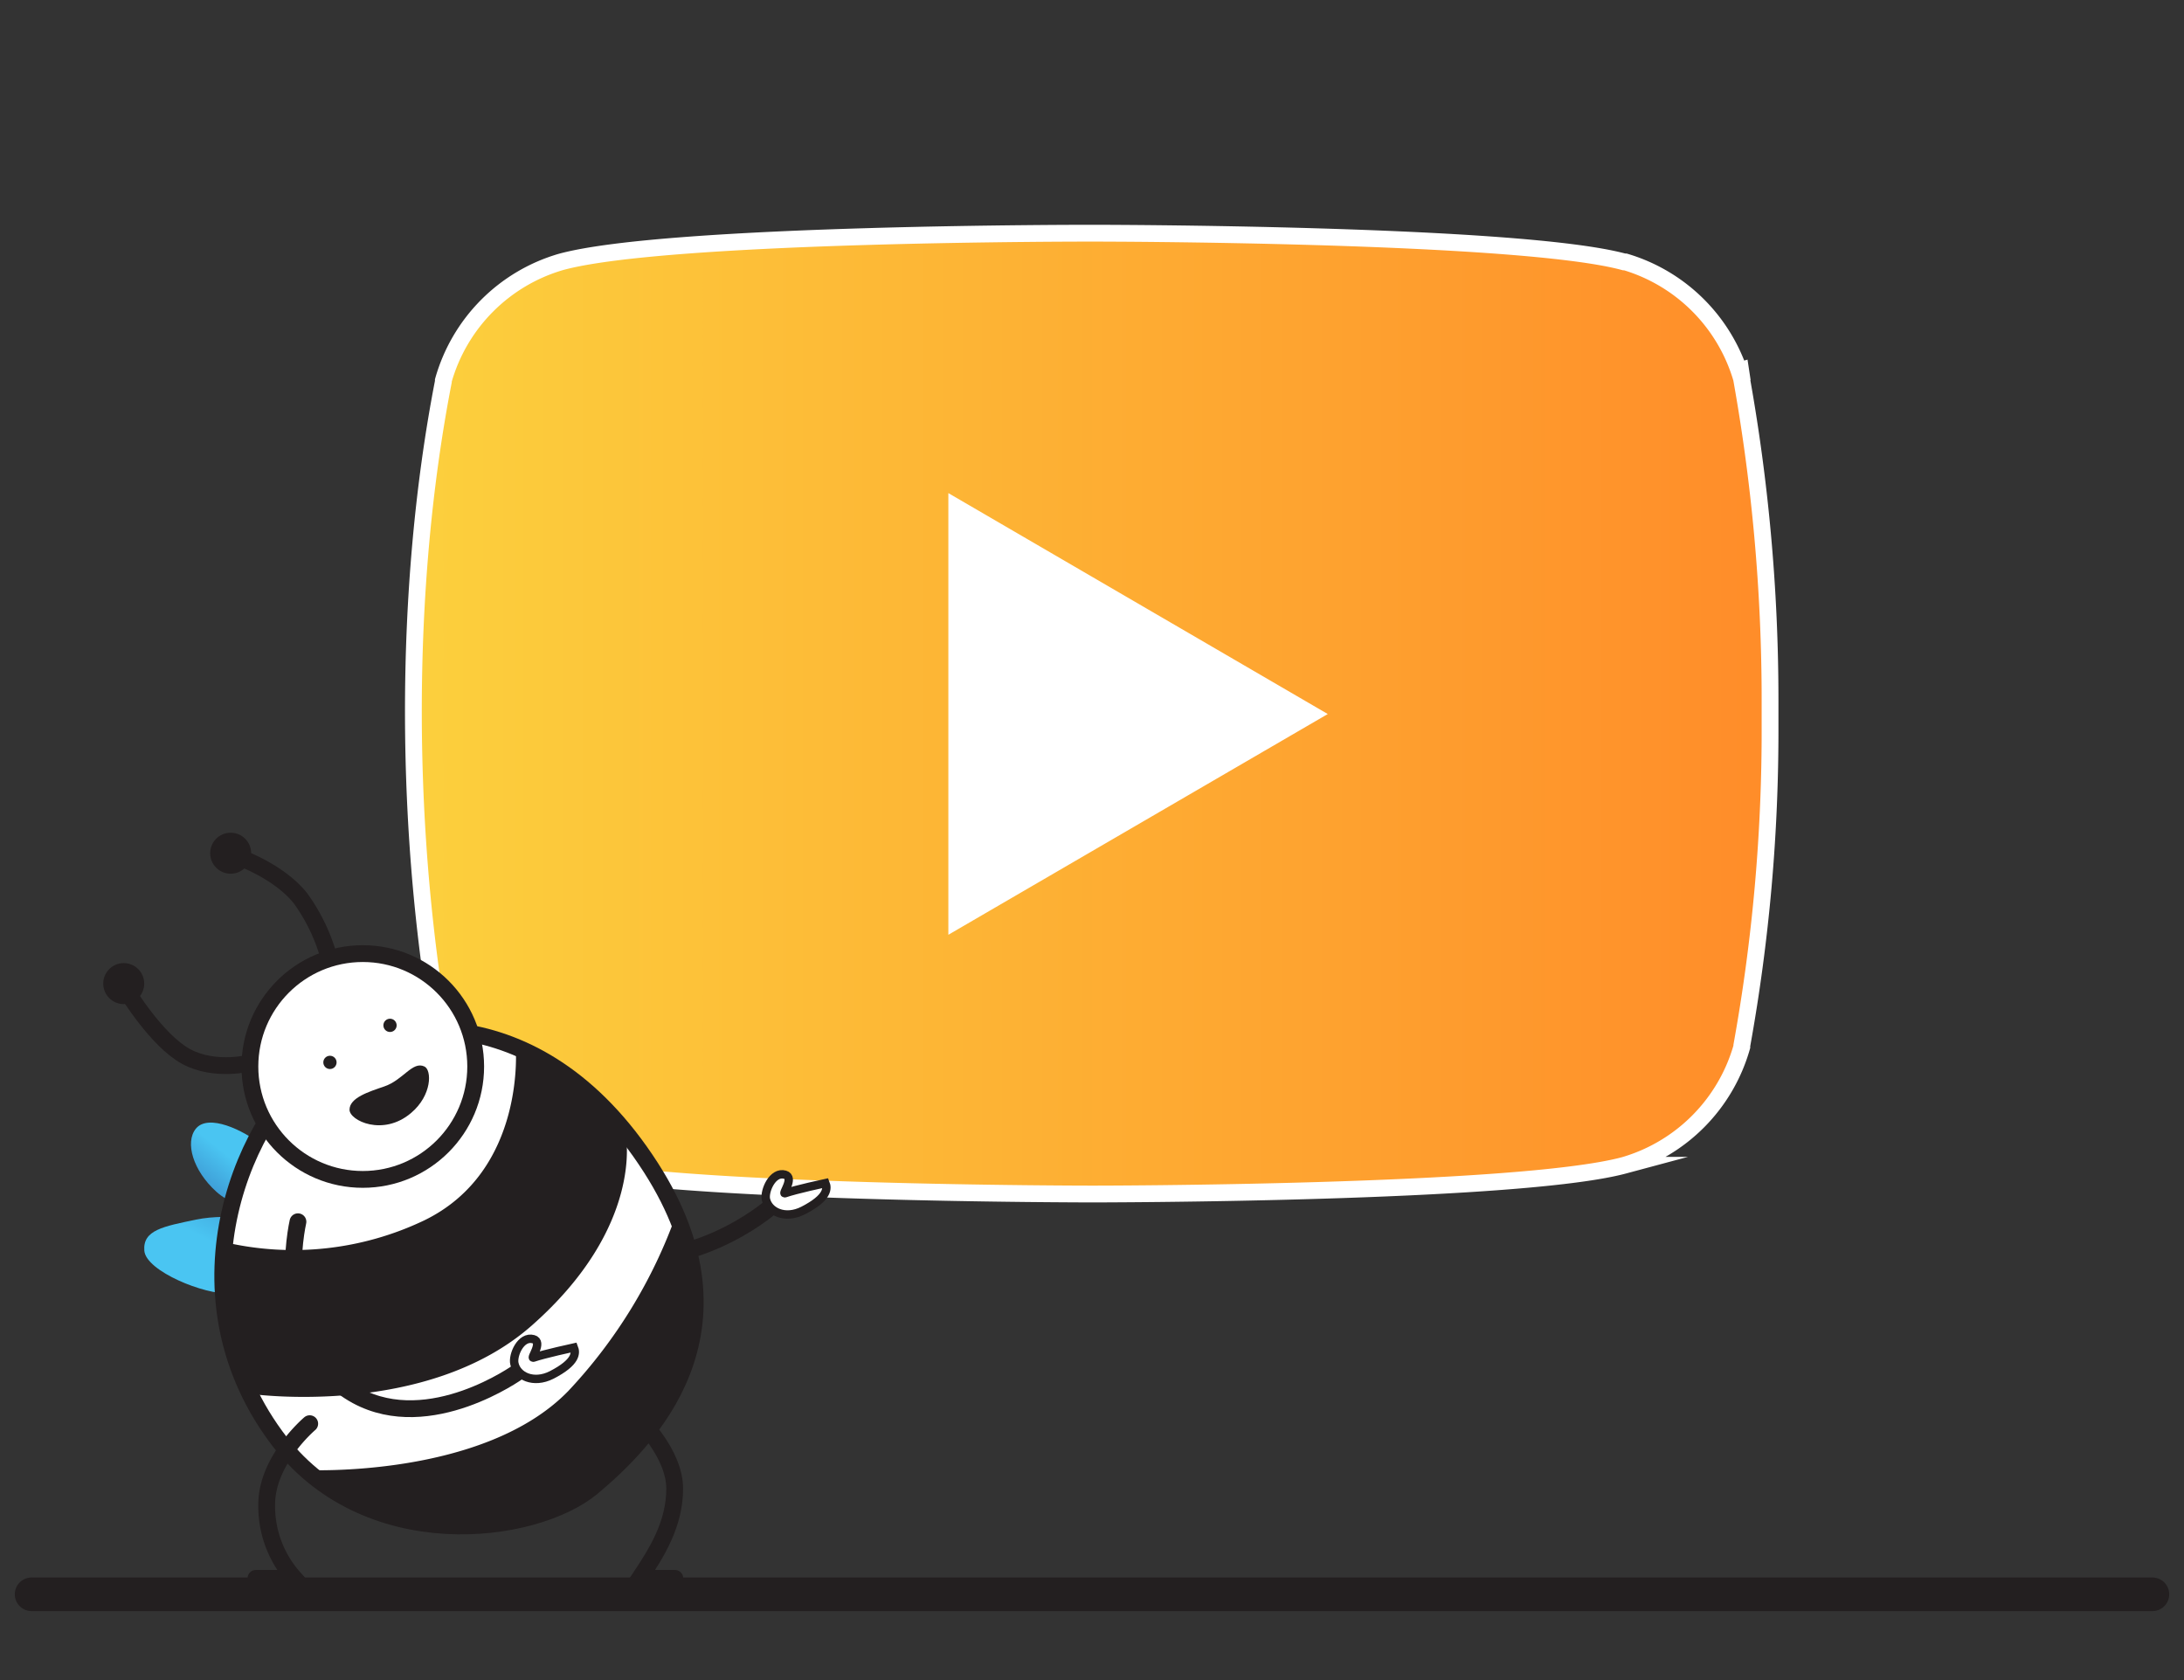 <?xml version="1.0" encoding="UTF-8"?> <svg xmlns="http://www.w3.org/2000/svg" xmlns:xlink="http://www.w3.org/1999/xlink" id="Layer_1" data-name="Layer 1" viewBox="0 0 260 200"><rect x="0" y="0" width="260" height="200" fill="#333333" stroke="none"/><defs><linearGradient id="linear-gradient" x1="49.21" y1="84.96" x2="210.79" y2="84.96" gradientUnits="userSpaceOnUse"><stop offset="0" stop-color="#fcd03d"></stop><stop offset="1" stop-color="#ff8c29"></stop></linearGradient><linearGradient id="linear-gradient-2" x1="9652.44" y1="2565.6" x2="9664.93" y2="2565.6" gradientTransform="matrix(0.41, -0.83, 0.89, 0.45, -6259.54, 6982.7)" gradientUnits="userSpaceOnUse"><stop offset="0" stop-color="#4ac5f2"></stop><stop offset="1" stop-color="#357fc1"></stop></linearGradient><linearGradient id="linear-gradient-3" x1="774.66" y1="360.48" x2="782.4" y2="360.48" gradientTransform="matrix(-0.63, 0.78, 0.78, 0.63, 234.17, -693.65)" xlink:href="#linear-gradient-2"></linearGradient></defs><polygon points="113.9 109.51 113.9 60.41 156.08 84.99 113.9 109.51" style="fill:#fff"></polygon><path d="M207.22,44.08l.2,1.32A20.52,20.52,0,0,0,193.5,31.18l-.15,0c-12.59-3.42-63.28-3.42-63.28-3.42s-50.56-.07-63.29,3.42a20.51,20.51,0,0,0-14,14.11l0,.14C48,70,48,99.52,52.93,125.84l-.21-1.34a20.49,20.49,0,0,0,13.93,14.22l.14,0c12.58,3.42,63.29,3.42,63.29,3.42s50.55,0,63.28-3.42a20.51,20.51,0,0,0,14-14.11l0-.15a210.51,210.51,0,0,0,3.36-38v-3a217.21,217.21,0,0,0-3.57-39.36ZM113.9,109.54V60.44L156.08,85Z" style="stroke:#fff;stroke-miterlimit:10;stroke-width:2px;fill:url(#linear-gradient)"></path><path d="M53.64,131.07S58.89,145.72,70.37,149s21.31-5.26,21.31-5.26" style="fill:none;stroke:#231f20;stroke-linecap:round;stroke-miterlimit:10;stroke-width:2px"></path><path d="M95.62,144.1c3-1.54,2.89-2.66,2.65-3.26,0,0-3.54.76-4.82,1.21-.41.14,1.19-1.87,0-2.21-1.47-.42-2.48,1.93-2.27,2.93C91.5,144.23,93.44,145.21,95.62,144.1Z" style="fill:#fff;stroke:#231f20;stroke-miterlimit:10"></path><path d="M67.68,136.59s-.09,8.36,3.69,11.73" style="fill:none;stroke:#231f20;stroke-miterlimit:10;stroke-width:2px"></path><path d="M33.93,148.6l-1-3.24s-5.61-1-9.56-.18-6.38,1.25-6.19,3.7,7.23,5.29,10.17,5.08C31.39,153.68,33.93,148.6,33.93,148.6Z" style="fill:url(#linear-gradient-2)"></path><path d="M23.31,134.37c1.48-1.85,5.68.18,7.83,1.91s4.74,6,4.74,6L33,143.87s-4.45.52-7.24-2S22,136,23.31,134.37Z" style="fill:url(#linear-gradient-3)"></path><path d="M38.43,126c6.13-4.29,25.33-8.39,39.06,13,12.53,19.56-.32,32.48-7,38.06-6.84,5.71-27.06,8.43-37.68-6.09C20,153.46,29.25,132.39,38.43,126Z" style="fill:#fff;stroke:#231f20;stroke-miterlimit:10;stroke-width:2px"></path><circle cx="43.19" cy="126.96" r="13.44" style="fill:#fff;stroke:#231f20;stroke-miterlimit:10;stroke-width:2px"></circle><path d="M67.68,165.56C57.6,176,36.47,175,36.47,175s17.55,14.66,33.2,2.67c20-15.33,10.82-33.07,10.82-33.07A60.13,60.13,0,0,1,67.68,165.56Z" style="fill:#231f20"></path><path d="M74.5,135.2s2.18,10.8-11.19,22.59c-12.56,11.08-33.42,8.15-33.42,8.15a24.8,24.8,0,0,1-3-7.24c-1-4.17-.12-10.82-.12-10.82a36.15,36.15,0,0,0,23.73-2.6c12.19-5.92,10.89-20.69,10.89-20.69l6.76,3.94Z" style="fill:#231f20"></path><path d="M39.27,114.39A22.13,22.13,0,0,0,35.82,107c-2.43-3.13-7-4.8-7-4.8" style="fill:none;stroke:#231f20;stroke-miterlimit:10;stroke-width:2px"></path><path d="M29.9,126.51s-4.28,1.15-7.76-.75-7-7.7-7-7.7" style="fill:none;stroke:#231f20;stroke-miterlimit:10;stroke-width:2px"></path><circle cx="14.73" cy="117.09" r="2.44" style="fill:#231f20"></circle><circle cx="27.46" cy="101.57" r="2.44" style="fill:#231f20"></circle><path d="M76,168.87s4.32,4.09,4.32,8.34-2.15,7.63-4.18,10.68h4.2" style="fill:none;stroke:#231f20;stroke-linecap:round;stroke-miterlimit:10;stroke-width:2px"></path><path d="M36.87,169.48s-5.12,4.33-5.12,9.61a12.81,12.81,0,0,0,3.3,8.8H30.47" style="fill:none;stroke:#231f20;stroke-linecap:round;stroke-miterlimit:10;stroke-width:2px"></path><circle cx="46.43" cy="122.06" r="0.79" style="fill:#231f20"></circle><circle cx="39.28" cy="126.47" r="0.79" style="fill:#231f20"></circle><path d="M45.73,129.34c-1.8.62-4.12,1.33-4.12,2.77,0,1.28,4,3.22,7.33.38,2.51-2.12,2.47-5.11,1.59-5.53C49.1,126.28,48,128.58,45.73,129.34Z" style="fill:#231f20"></path><path d="M35.47,145.44s-3.48,15,7,20.71c8.73,4.72,19.24-2.86,19.24-2.86" style="fill:none;stroke:#231f20;stroke-linecap:round;stroke-miterlimit:10;stroke-width:2px"></path><path d="M65.67,163.68c3-1.54,2.89-2.66,2.65-3.27,0,0-3.54.77-4.82,1.21-.41.14,1.19-1.87,0-2.2C62,159,61,161.35,61.24,162.34,61.55,163.8,63.49,164.78,65.67,163.68Z" style="fill:#fff;stroke:#231f20;stroke-miterlimit:10"></path><line x1="3.76" y1="189.79" x2="256.24" y2="189.79" style="fill:none;stroke:#231f20;stroke-linecap:round;stroke-miterlimit:10;stroke-width:4px"></line></svg> 